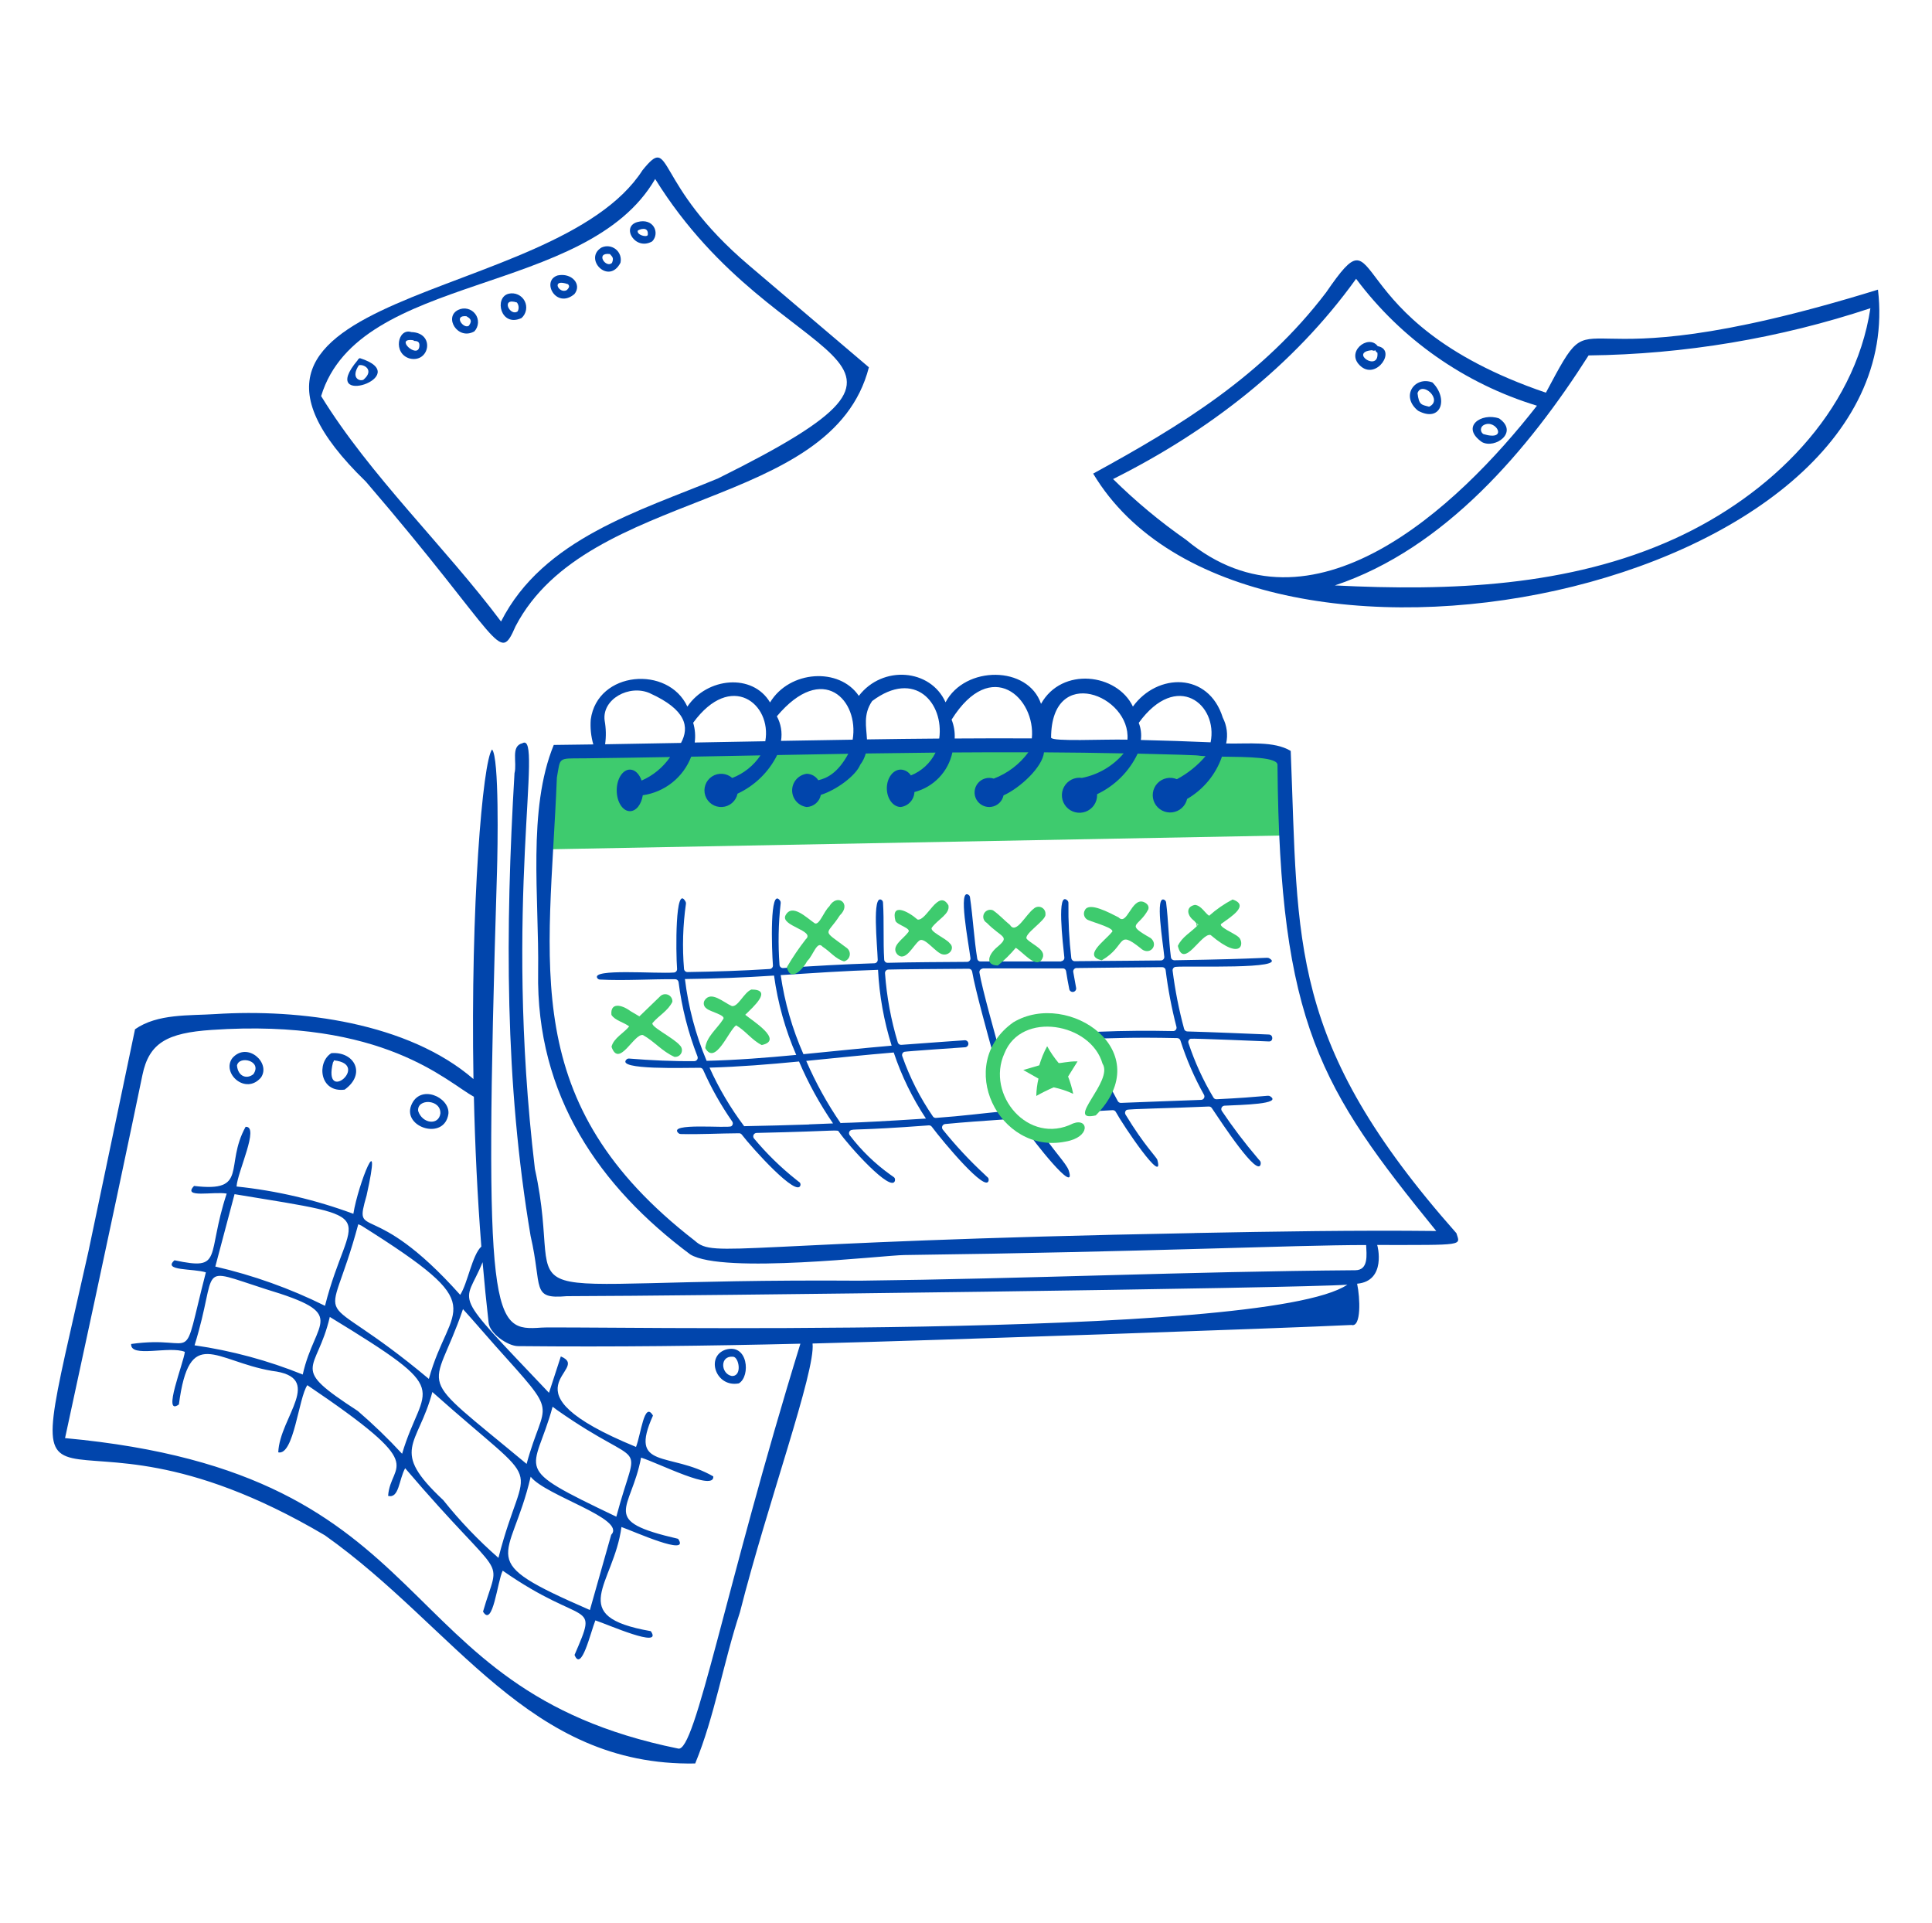 <?xml version="1.0" encoding="UTF-8"?>
<svg xmlns="http://www.w3.org/2000/svg" width="207" height="206" viewBox="0 0 207 206" fill="none">
  <g id="Coming Soon 1">
    <path id="Vector" d="M59.812 80.512L58.891 90.981L137.819 89.497L137.379 80.512H59.812Z" fill="#3ECB6E"></path>
    <path id="Vector_2" d="M95.533 112.019C92.379 112.288 89.232 112.626 86.082 112.931C84.889 110.23 84.069 107.38 83.646 104.46C87.117 104.24 90.588 104 94.074 103.896C94.216 106.654 94.706 109.383 95.533 112.019ZM73.386 104.882C76.538 104.842 79.742 104.725 82.933 104.511C83.332 107.439 84.132 110.298 85.31 113.01C82.192 113.307 78.894 113.569 75.709 113.644C74.533 110.843 73.752 107.895 73.386 104.882ZM86.692 120.463C84.371 120.541 82.051 120.602 79.731 120.645C78.265 118.698 77.021 116.594 76.022 114.374C79.216 114.284 82.409 114.025 85.609 113.715C86.602 116.04 87.823 118.262 89.254 120.349C88.399 120.387 87.543 120.422 86.687 120.451L86.692 120.463ZM90.079 120.337C88.633 118.233 87.396 115.994 86.383 113.652C89.496 113.344 92.614 113.013 95.757 112.751C96.591 115.25 97.751 117.63 99.208 119.828C89.929 120.432 90.079 120.235 90.079 120.337ZM111.577 121.26C112.702 123.07 114.262 124.644 114.501 125.374C115.458 128.311 110.413 121.821 110.085 121.22C110.393 121.193 111.577 121.127 111.577 121.252V121.26ZM108.001 119.004C104.984 119.292 103.249 119.543 100.285 119.758C100.221 119.763 100.157 119.751 100.099 119.724C100.041 119.697 99.992 119.655 99.955 119.603C98.579 117.602 97.475 115.43 96.671 113.142C96.655 113.097 96.648 113.049 96.651 113.001C96.653 112.953 96.666 112.906 96.687 112.863C96.708 112.82 96.737 112.781 96.773 112.749C96.81 112.718 96.852 112.693 96.897 112.678C97.048 112.625 103.133 112.209 103.414 112.19C103.509 112.181 103.598 112.135 103.661 112.063C103.725 111.991 103.758 111.897 103.755 111.802C103.751 111.706 103.711 111.615 103.643 111.547C103.575 111.48 103.483 111.441 103.387 111.438C103.387 111.438 98.835 111.758 96.573 111.932C96.489 111.939 96.406 111.918 96.337 111.871C96.268 111.824 96.217 111.755 96.193 111.676C95.462 109.261 95.003 106.773 94.823 104.258C94.816 104.161 94.848 104.066 94.912 103.993C94.976 103.92 95.067 103.875 95.164 103.868C95.599 103.84 102.004 103.791 103.794 103.779C103.882 103.779 103.967 103.809 104.034 103.866C104.101 103.922 104.145 104.001 104.159 104.087C104.468 105.943 105.893 111.068 106.402 112.899C106.429 112.994 106.493 113.075 106.58 113.124C106.667 113.173 106.769 113.186 106.865 113.161C106.962 113.135 107.044 113.073 107.095 112.988C107.145 112.902 107.16 112.801 107.136 112.704C106.658 110.99 105.238 105.958 104.941 104.192C104.934 104.145 104.936 104.096 104.947 104.049C104.959 104.002 104.979 103.958 105.008 103.919C105.037 103.88 105.073 103.847 105.115 103.822C105.156 103.797 105.202 103.781 105.25 103.774C105.269 103.774 105.287 103.741 105.307 103.741H113.857C113.942 103.734 114.026 103.759 114.093 103.811C114.16 103.863 114.206 103.938 114.22 104.021C114.322 104.68 114.439 105.334 114.57 105.985C114.593 106.077 114.651 106.157 114.732 106.208C114.813 106.259 114.911 106.277 115.004 106.258C115.098 106.239 115.181 106.185 115.236 106.107C115.291 106.03 115.314 105.934 115.3 105.839C115.19 105.268 115.087 104.695 114.991 104.122C114.984 104.074 114.986 104.026 114.998 103.979C115.009 103.932 115.03 103.888 115.059 103.85C115.087 103.811 115.123 103.778 115.165 103.753C115.206 103.729 115.252 103.712 115.3 103.705C115.403 103.689 125.143 103.603 124.524 103.609C124.613 103.608 124.7 103.64 124.767 103.698C124.835 103.756 124.879 103.837 124.89 103.926C125.144 105.973 125.53 108.001 126.047 109.998C126.062 110.053 126.064 110.11 126.053 110.165C126.041 110.221 126.017 110.273 125.982 110.318C125.947 110.362 125.902 110.398 125.851 110.422C125.8 110.447 125.743 110.459 125.687 110.457C123.083 110.401 120.382 110.417 117.73 110.528C117.636 110.535 117.548 110.577 117.485 110.646C117.421 110.715 117.387 110.806 117.389 110.9C117.391 110.993 117.428 111.083 117.495 111.149C117.561 111.216 117.65 111.254 117.744 111.257C119.043 111.244 121.105 111.099 126.135 111.209C126.211 111.212 126.284 111.238 126.345 111.283C126.405 111.329 126.45 111.392 126.474 111.464C127.118 113.483 127.964 115.432 128.999 117.282C129.03 117.337 129.046 117.398 129.046 117.46C129.046 117.523 129.031 117.584 129 117.638C128.97 117.693 128.926 117.739 128.873 117.772C128.82 117.805 128.759 117.824 128.697 117.827C126.793 117.906 121.062 118.099 120.105 118.15C120.037 118.153 119.968 118.137 119.908 118.104C119.848 118.071 119.798 118.022 119.765 117.962C119.553 117.581 119.347 117.197 119.146 116.81C119.108 116.734 119.043 116.674 118.964 116.64C118.884 116.607 118.796 116.602 118.714 116.628L118.652 116.647C118.606 116.662 118.563 116.685 118.526 116.716C118.489 116.748 118.459 116.786 118.437 116.828C118.414 116.871 118.401 116.918 118.397 116.966C118.393 117.014 118.398 117.062 118.413 117.108C118.434 117.168 118.438 117.233 118.425 117.296L118.338 117.737C118.325 117.8 118.296 117.858 118.253 117.906C118.211 117.955 118.156 117.991 118.095 118.011L117.239 118.294C117.153 118.325 117.082 118.385 117.037 118.463C116.992 118.541 116.976 118.633 116.992 118.721C117.009 118.81 117.056 118.89 117.127 118.947C117.197 119.004 117.285 119.035 117.376 119.033C117.988 118.994 118.599 118.96 119.21 118.93C119.279 118.926 119.348 118.942 119.408 118.975C119.469 119.009 119.518 119.058 119.551 119.119C120.325 120.548 124.805 127.182 124.002 124.255C123.921 123.957 122.601 122.716 120.594 119.402C120.544 119.319 120.529 119.22 120.552 119.127C120.576 119.033 120.635 118.952 120.718 118.903C120.908 118.79 125.464 118.723 129.518 118.539C129.581 118.537 129.643 118.551 129.699 118.58C129.755 118.609 129.803 118.652 129.837 118.705C130.92 120.32 134.795 126.223 135.073 124.705C135.104 124.348 134.97 124.376 134.714 124.031C133.353 122.432 132.083 120.756 130.912 119.013C130.877 118.96 130.856 118.898 130.852 118.834C130.849 118.77 130.862 118.706 130.891 118.649C130.92 118.591 130.964 118.543 131.018 118.508C131.072 118.473 131.134 118.453 131.199 118.449C133.017 118.36 137.482 118.285 136.064 117.429C135.84 117.293 135.604 117.502 130.346 117.761C130.28 117.764 130.215 117.749 130.156 117.718C130.098 117.688 130.049 117.642 130.015 117.586C128.909 115.741 128.011 113.781 127.337 111.74C127.306 111.648 127.313 111.548 127.357 111.462C127.4 111.375 127.476 111.309 127.569 111.279C127.747 111.22 135.726 111.559 135.958 111.568C136.439 111.587 136.437 110.85 135.958 110.826C133.046 110.708 130.131 110.58 127.216 110.496C127.138 110.495 127.063 110.468 127.001 110.42C126.939 110.373 126.894 110.307 126.872 110.232C126.315 108.178 125.902 106.087 125.636 103.976C125.631 103.929 125.635 103.881 125.649 103.835C125.662 103.79 125.685 103.747 125.715 103.71C125.745 103.673 125.782 103.642 125.824 103.62C125.866 103.597 125.912 103.583 125.96 103.578C127.241 103.443 138.166 103.886 135.985 102.655C135.727 102.509 135.911 102.715 125.825 102.871C125.735 102.873 125.647 102.841 125.579 102.783C125.511 102.725 125.467 102.643 125.456 102.555C125.213 100.654 125.183 98.628 124.941 96.678C124.934 96.625 124.916 96.574 124.887 96.528C124.858 96.482 124.82 96.443 124.775 96.414C123.708 95.755 124.61 100.976 124.745 102.493C124.754 102.589 124.724 102.685 124.662 102.759C124.6 102.833 124.511 102.88 124.414 102.889C124.414 102.889 118.229 102.953 115.15 102.971C115.06 102.972 114.974 102.939 114.906 102.881C114.839 102.822 114.796 102.741 114.784 102.653C114.553 100.687 114.45 98.709 114.475 96.73C114.475 96.681 114.466 96.633 114.447 96.588C114.429 96.544 114.401 96.503 114.367 96.469C113.196 95.341 113.871 100.982 114.037 102.569C114.048 102.665 114.019 102.76 113.959 102.835C113.899 102.91 113.811 102.958 113.715 102.969C113.702 102.969 113.689 103 113.677 103H105.071C104.987 103.006 104.904 102.982 104.837 102.931C104.77 102.88 104.724 102.806 104.709 102.724C104.359 100.585 104.249 98.314 103.925 96.109C103.919 96.062 103.903 96.017 103.879 95.976C103.855 95.936 103.823 95.9 103.785 95.872C102.612 95.052 103.769 100.984 103.977 102.632C103.984 102.683 103.98 102.734 103.965 102.784C103.95 102.833 103.925 102.878 103.891 102.917C103.857 102.956 103.815 102.987 103.768 103.009C103.721 103.03 103.67 103.041 103.619 103.042C100.818 103.066 97.953 103.069 95.11 103.144C95.016 103.147 94.924 103.114 94.854 103.051C94.784 102.988 94.741 102.9 94.735 102.806C94.612 100.819 94.735 98.713 94.607 96.683C94.605 96.626 94.588 96.571 94.56 96.522C94.531 96.473 94.491 96.432 94.442 96.401C93.421 95.786 93.999 101.301 94.041 102.818C94.043 102.914 94.008 103.008 93.942 103.078C93.876 103.148 93.785 103.189 93.689 103.193C90.426 103.295 87.175 103.482 83.911 103.705C83.815 103.712 83.721 103.681 83.649 103.619C83.576 103.558 83.53 103.471 83.52 103.376C83.356 101.163 83.398 98.939 83.645 96.734C83.653 96.645 83.63 96.556 83.579 96.484C82.446 94.909 82.686 101.726 82.814 103.413C82.821 103.508 82.791 103.603 82.729 103.676C82.667 103.75 82.579 103.796 82.483 103.805C79.599 103.996 76.583 104.088 73.658 104.134C73.566 104.135 73.477 104.102 73.409 104.041C73.34 103.98 73.297 103.896 73.288 103.805C73.094 101.476 73.163 99.133 73.494 96.82C73.507 96.741 73.492 96.66 73.453 96.59C72.328 94.539 72.409 102.039 72.543 103.797C72.546 103.844 72.541 103.891 72.526 103.936C72.511 103.981 72.488 104.023 72.457 104.059C72.427 104.095 72.389 104.124 72.347 104.146C72.304 104.167 72.258 104.18 72.211 104.184C70.285 104.335 63.316 103.731 63.996 104.783C64.028 104.829 64.07 104.867 64.119 104.894C64.168 104.921 64.223 104.936 64.279 104.938C66.923 105.074 69.675 104.881 72.346 104.9C72.435 104.901 72.52 104.935 72.586 104.993C72.653 105.052 72.695 105.133 72.706 105.221C73.051 107.948 73.732 110.622 74.733 113.183C74.753 113.237 74.761 113.296 74.754 113.354C74.748 113.412 74.728 113.467 74.695 113.515C74.663 113.564 74.62 113.604 74.568 113.632C74.517 113.66 74.46 113.676 74.402 113.677C72.112 113.703 69.74 113.591 67.405 113.401C67.357 113.396 67.308 113.401 67.261 113.417C67.215 113.432 67.173 113.457 67.136 113.49C65.892 114.658 73.523 114.375 75.003 114.389C75.074 114.389 75.143 114.41 75.201 114.448C75.26 114.486 75.306 114.541 75.334 114.606C76.195 116.546 77.238 118.4 78.451 120.143C78.506 120.223 78.527 120.321 78.509 120.415C78.492 120.51 78.437 120.594 78.357 120.649C77.981 120.905 71.439 120.231 72.692 121.393C72.757 121.451 72.842 121.484 72.93 121.486C74.978 121.54 77.118 121.414 79.186 121.404C79.242 121.403 79.298 121.415 79.349 121.44C79.399 121.464 79.443 121.5 79.477 121.545C80.585 122.996 85.478 128.425 85.769 126.943C85.769 126.628 85.627 126.669 85.317 126.386C83.659 125.071 82.142 123.59 80.79 121.965C80.746 121.912 80.717 121.848 80.708 121.78C80.699 121.712 80.709 121.643 80.738 121.581C80.766 121.519 80.812 121.466 80.869 121.428C80.927 121.39 80.994 121.369 81.062 121.368C90.212 121.163 89.694 120.967 89.897 121.265C90.95 122.781 95.516 127.847 95.888 126.488C95.936 126.107 95.746 126.113 95.407 125.851C93.751 124.667 92.283 123.244 91.05 121.627C91.02 121.59 90.997 121.548 90.983 121.502C90.969 121.456 90.964 121.408 90.968 121.361C90.973 121.313 90.987 121.267 91.01 121.225C91.032 121.182 91.063 121.145 91.1 121.115C91.362 120.898 91.75 121.144 99.514 120.558C99.575 120.553 99.637 120.564 99.693 120.59C99.749 120.616 99.798 120.655 99.835 120.704C101.05 122.328 105.707 127.908 105.928 126.447C105.941 126.118 105.799 126.15 105.509 125.832C103.892 124.336 102.389 122.723 101.011 121.006C100.971 120.955 100.945 120.893 100.936 120.828C100.927 120.764 100.936 120.698 100.961 120.637C100.987 120.577 101.028 120.525 101.081 120.486C101.133 120.447 101.195 120.422 101.261 120.415C103.141 120.228 105.587 120.061 107.606 119.921C107.716 119.913 107.818 119.865 107.894 119.785C107.969 119.705 108.012 119.601 108.013 119.491L108.001 119.004Z" fill="#0145AC"></path>
    <path id="Vector_3" d="M111.352 114.125C111.56 113.416 111.842 112.73 112.195 112.08C112.544 112.714 112.954 113.313 113.418 113.869C113.527 113.946 114.433 113.679 115.453 113.703C115.01 114.415 114.438 115.327 114.438 115.327C114.673 115.928 114.856 116.547 114.986 117.179C114.318 116.868 113.615 116.635 112.893 116.485C112.256 116.758 111.634 117.066 111.031 117.408C111.043 116.782 111.121 116.159 111.266 115.55L109.637 114.627L111.352 114.125Z" fill="#3ECB6E"></path>
    <path id="Vector_4" d="M117.404 119.489C124.168 112.638 114.469 105.986 108.578 109.514C102.212 114.015 107.041 123.739 114.167 122.296C116.887 121.831 116.63 119.732 114.983 120.348C110.203 122.754 105.598 117.271 107.62 112.833C109.438 108.273 116.876 109.575 118.127 113.945C119.361 115.82 113.981 120.269 117.404 119.489Z" fill="#3ECB6E"></path>
    <path id="Vector_5" d="M90.742 101.565C87.932 99.461 88.539 100.319 89.978 98.067C91.292 96.818 89.698 95.631 88.844 97.106C88.257 97.647 87.798 99.136 87.299 98.916C86.399 98.3 84.88 96.757 84.171 98.043C83.545 99.195 87.392 99.674 86.334 100.62C85.591 101.572 84.913 102.572 84.305 103.615C84.708 105.285 86.037 103.808 86.498 102.944C87.139 102.353 87.537 100.696 88.146 101.431C88.945 101.925 89.485 102.72 90.436 102.989C90.584 102.953 90.719 102.876 90.825 102.766C90.931 102.657 91.004 102.521 91.036 102.372C91.068 102.224 91.058 102.069 91.005 101.926C90.953 101.784 90.862 101.658 90.742 101.565Z" fill="#3ECB6E"></path>
    <path id="Vector_6" d="M101.746 101.04C101.399 100.547 99.455 99.75 99.863 99.344C100.502 98.477 101.82 97.899 101.614 96.979C100.534 95.133 99.287 98.699 98.309 98.509C97.241 97.577 95.432 96.688 95.94 98.648C96.134 99.11 97.716 99.443 97.301 99.878C96.754 100.619 95.385 101.377 96.145 102.249C97.052 103.103 97.837 101.239 98.52 100.747C99.111 100.361 100.309 102.158 101.031 102.245C101.737 102.379 102.353 101.555 101.746 101.04Z" fill="#3ECB6E"></path>
    <path id="Vector_7" d="M110.758 97.345C109.895 97.976 108.864 100.143 108.217 99.088C107.528 98.534 107.16 98.063 106.399 97.523C106.222 97.448 106.023 97.442 105.842 97.508C105.661 97.574 105.513 97.706 105.427 97.877C105.341 98.049 105.324 98.246 105.38 98.429C105.436 98.613 105.56 98.768 105.727 98.863C107.303 100.475 108.233 100.263 106.93 101.383C105.87 102.227 105.5 103.401 106.91 103.434C107.612 102.865 108.256 102.23 108.834 101.536C109.632 102.031 110.933 103.697 111.584 102.853C112.328 101.79 110.645 101.257 110.029 100.604C109.553 100.121 112.137 98.569 112.012 97.953C112.027 97.803 111.996 97.651 111.922 97.519C111.848 97.386 111.735 97.28 111.598 97.213C111.462 97.147 111.308 97.124 111.157 97.148C111.007 97.171 110.868 97.24 110.758 97.345Z" fill="#3ECB6E"></path>
    <path id="Vector_8" d="M123.299 100.504C120.474 98.886 122.006 99.383 123.034 97.417C123.153 97.036 122.869 96.749 122.496 96.614C121.219 96.198 120.76 99.221 119.851 98.279C118.873 97.785 116.699 96.595 116.246 97.488C116.186 97.584 116.148 97.693 116.137 97.806C116.125 97.919 116.14 98.033 116.18 98.14C116.219 98.246 116.283 98.342 116.366 98.42C116.449 98.498 116.549 98.556 116.658 98.59C117.173 98.821 119.633 99.485 119.114 99.87C118.348 100.813 115.974 102.417 118.049 102.874C120.739 101.318 119.615 99.528 122.18 101.557C123.127 102.483 124.204 101.276 123.299 100.504Z" fill="#3ECB6E"></path>
    <path id="Vector_9" d="M79.849 108.712C80.708 107.863 82.836 106.006 80.509 106.004C79.698 106.322 79.075 107.911 78.407 107.776C77.48 107.359 76.207 106.135 75.51 107.142C75.417 107.28 75.382 107.449 75.413 107.612C75.444 107.775 75.538 107.92 75.674 108.015C76.016 108.381 77.873 108.747 77.471 109.201C76.83 110.215 75.688 111.056 75.564 112.278C76.64 114.203 78.077 110.378 78.87 109.841C79.844 110.392 80.582 111.45 81.615 111.952C84.041 111.442 80.571 109.325 79.849 108.712Z" fill="#3ECB6E"></path>
    <path id="Vector_10" d="M132.647 100.34C132.338 100.033 130.359 99.222 130.895 98.936C131.908 98.198 133.917 96.976 132.063 96.359C131.156 96.836 130.313 97.421 129.55 98.103C129.112 97.833 128.702 96.995 128.027 96.938C127.007 97.143 127.174 98.078 127.948 98.646C128.34 99.113 128.396 99.066 128.226 99.212C128.099 98.791 128.193 98.883 128.391 99.066C127.573 99.911 126.64 100.362 126.199 101.331C126.811 103.933 128.74 99.872 129.712 100.169C133.25 103.163 133.351 100.802 132.647 100.34Z" fill="#3ECB6E"></path>
    <path id="Vector_11" d="M72.843 111.986C72.182 111.178 69.505 109.903 69.945 109.56C70.596 108.787 71.555 108.307 72.042 107.321C72.052 107.171 72.017 107.021 71.941 106.89C71.866 106.759 71.753 106.653 71.617 106.586C71.481 106.519 71.329 106.493 71.178 106.512C71.028 106.531 70.886 106.594 70.772 106.693C70.077 107.358 69.234 108.174 68.505 108.882C68.286 108.748 67.922 108.531 67.559 108.323C66.555 107.583 65.374 107.385 65.511 108.724C65.907 109.335 66.812 109.497 67.411 109.955C66.896 110.63 65.732 111.206 65.52 112.142C66.327 114.473 67.927 110.686 68.888 110.882C70.109 111.561 70.919 112.616 72.257 113.217C72.407 113.236 72.56 113.206 72.693 113.134C72.826 113.061 72.932 112.948 72.997 112.812C73.062 112.676 73.082 112.522 73.054 112.374C73.027 112.226 72.953 112.09 72.843 111.986Z" fill="#3ECB6E"></path>
    <path id="Vector_12" d="M27.965 115.427C29.045 113.862 26.49 111.547 24.897 113.346C23.7 114.967 26.325 117.357 27.965 115.427ZM25.39 114.154C25.596 113.04 28.137 113.624 27.151 115.072C26.434 115.654 25.498 115.313 25.392 114.154H25.39Z" fill="#0145AC"></path>
    <path id="Vector_13" d="M36.925 116.729C39.281 115.043 37.956 112.616 35.499 112.823C33.902 113.82 34.245 117.081 36.925 116.729ZM35.678 113.811C35.733 113.751 35.769 113.676 35.781 113.595C39.757 114.001 34.546 118.383 35.678 113.811Z" fill="#0145AC"></path>
    <path id="Vector_14" d="M48.047 119.312C48.197 117.523 44.966 116.075 44.052 118.432C43.138 120.789 47.632 122.221 48.047 119.312ZM44.801 119.02C44.654 117.654 47.245 117.733 47.185 119.283C47.002 120.604 45.237 120.381 44.801 119.014V119.02Z" fill="#0145AC"></path>
    <path id="Vector_15" d="M79.161 148.198C80.451 147.442 80.153 143.829 77.704 144.599C75.584 145.361 76.709 148.67 79.161 148.198ZM78.543 145.343C79.177 145.358 79.562 147.482 78.39 147.403C77.219 147.171 77.097 145.206 78.541 145.343H78.543Z" fill="#0145AC"></path>
    <path id="Vector_16" d="M156.044 132.11C137.965 111.678 139.129 101.086 138.291 80.443C136.487 79.36 133.758 79.705 131.374 79.648C131.58 78.711 131.453 77.732 131.014 76.879C129.484 71.973 123.993 72.083 121.383 75.692C119.687 72.138 113.766 71.398 111.539 75.401C110.155 71.287 103.392 71.278 101.309 75.236C99.709 71.647 94.566 71.225 92.017 74.547C89.928 71.46 84.587 71.801 82.505 75.251C80.636 72.089 75.747 72.565 73.647 75.697C71.586 71.254 64.007 71.866 63.295 77.074C63.226 77.975 63.319 78.88 63.569 79.748C62.157 79.769 60.745 79.787 59.331 79.804C56.496 86.715 57.77 96.225 57.657 104.088C57.417 117.42 64.285 127.177 73.962 134.387C77.453 136.526 94.564 134.479 96.894 134.449C123.424 134.107 138.192 133.385 146.373 133.377C146.41 134.377 146.664 136.066 145.216 136.077C127.215 136.217 109.992 136.994 92.174 137.196C50.523 136.897 60.866 141.341 57.31 125.216C53.911 96.657 58.284 78.285 55.971 79.62C54.691 79.934 55.426 81.678 55.125 82.833C54.133 99.594 54.069 115.894 56.851 132.411C58.138 137.955 56.851 139.194 60.715 138.856C73.442 138.839 139.224 138.013 144.359 137.626C135.423 143.66 60.879 142.021 58.024 142.223C52.798 142.593 51.761 142.147 53.249 93.369C53.325 90.916 53.497 81.126 52.72 80.288C51.72 81.55 50.404 96.996 50.728 115.597C43.723 109.546 32.136 108.055 23.079 108.636C20.268 108.817 16.875 108.575 14.467 110.262C12.854 117.995 11.162 126.019 9.482 134.035C1.345 170.459 4.506 146.581 34.811 164.476C48.831 174.415 56.635 189.237 74.486 188.918C76.58 183.84 77.491 178.15 79.279 172.715C82.224 161.094 87.396 146.872 87.059 143.927C100.004 143.604 138.033 142.276 144.798 141.941C145.866 142.232 145.73 139.031 145.405 137.521C148.575 137.239 147.597 133.408 147.553 133.371C157.027 133.372 156.46 133.458 156.044 132.11ZM72.642 187.315C40.881 180.868 48.239 157.861 6.97 154.061C11.812 131.694 14.122 120.655 15.262 115.152C15.975 111.714 17.913 110.653 22.679 110.332C41.156 109.071 47.853 115.907 50.773 117.49C50.894 122.704 51.146 128.134 51.571 133.542C50.592 134.439 50.093 137.522 49.305 138.713C39.785 128.054 37.837 133.1 39.276 128.075C41.015 120.259 38.367 126.826 37.86 130.033C33.828 128.536 29.623 127.553 25.344 127.107C25.453 125.495 27.842 120.611 26.314 120.713C24.012 124.892 26.697 127.758 20.793 127.047C19.488 128.397 22.885 127.618 24.288 127.867C22.055 134.659 23.998 136.14 18.695 135.01C17.373 136.172 20.72 135.874 22.057 136.305C19.306 146.957 21.422 142.935 14.051 143.978C13.948 145.516 18.158 144.142 19.804 144.822C19.681 146.008 17.332 151.795 19.167 150.456C20.295 141.899 23.033 145.807 29.119 146.856C34.88 147.528 29.958 151.791 29.814 155.586C31.492 155.966 31.992 149.733 32.93 148.391C46.254 157.39 41.843 156.521 41.583 160.25C42.767 160.558 42.728 158.527 43.409 157.288C54.443 170.221 53.615 166.163 51.753 172.649C52.811 174.415 53.291 169.404 53.863 168.263C62.77 174.483 64.178 171.205 61.558 177.288C62.294 179.164 63.263 174.91 63.789 173.589C65.039 173.984 71.103 176.699 69.725 174.741C60.52 173.137 65.771 169.746 66.584 163.586C67.839 164.016 74.032 166.833 72.653 164.85C64.103 162.875 67.614 161.87 68.686 156.15C70.689 156.794 76.572 159.815 76.424 158.163C71.73 155.466 67.321 157.505 69.961 151.649C69.025 150.034 68.678 153.648 68.144 155.006C53.129 148.836 63.562 146.755 60.089 145.312C59.659 146.611 59.236 147.91 58.82 149.209C48.033 137.832 49.755 140.092 51.706 135.214C51.892 137.382 52.106 139.543 52.351 141.681C52.454 142.848 54.4 144.194 55.491 144.207C65.814 144.309 75.849 144.184 85.756 143.947C77.698 170.064 74.487 187.914 72.642 187.315ZM34.822 139.888C31.084 138.032 27.139 136.621 23.07 135.683C23.756 133.099 24.443 130.514 25.13 127.928C41.795 130.669 37.447 129.489 34.822 139.888ZM38.388 131.148C38.5 131.195 38.608 131.242 38.708 131.29C53.016 140.278 48.206 139.479 45.95 147.719C33.182 137.024 35.005 143.742 38.388 131.148ZM28.487 138.106C37.514 140.826 33.74 141.361 32.436 147.25C28.714 145.745 24.822 144.695 20.846 144.121C23.49 135.593 20.865 135.664 28.487 138.106ZM35.337 141.08C49.004 149.414 45.34 148.094 43.082 155.738C41.588 154.121 40.003 152.59 38.334 151.154C30.858 146.29 33.915 147.186 35.337 141.078V141.08ZM46.323 149.12C58.915 160.34 56.315 155.524 53.404 166.891C51.252 165.009 49.273 162.939 47.492 160.705C41.692 155.273 44.764 154.971 46.327 149.118L46.323 149.12ZM56.858 158.199C58.475 160.25 67.159 162.698 65.483 164.424C64.762 166.988 64.041 169.51 63.203 172.477C50.543 166.967 54.701 167.484 56.858 158.197V158.199ZM59.209 150.699C59.366 150.82 59.518 150.941 59.684 151.055C69.408 157.882 68.405 153.522 66.035 162.48C54.5 156.965 57.229 157.968 59.209 150.694V150.699ZM56.422 156.825C43.978 146.472 46.393 149.715 49.605 140.244C50.764 141.511 51.871 142.826 53.009 144.102C60.13 152.06 58.366 149.669 56.422 156.825ZM129.708 79.523C127.216 79.413 124.726 79.33 122.235 79.273C122.317 78.651 122.239 78.019 122.009 77.436C126.098 71.809 130.533 75.469 129.708 79.523ZM120.797 79.238C118.153 79.177 112.763 79.472 112.617 79.025C112.641 71.079 121.183 74.498 120.797 79.24V79.238ZM110.553 79.102C107.799 79.09 105.043 79.093 102.287 79.113C102.325 78.424 102.213 77.734 101.956 77.093C106.227 70.279 110.985 74.798 110.553 79.104V79.102ZM93.445 75.1C98.025 71.661 101.152 75.32 100.633 79.12C98.052 79.139 95.471 79.169 92.89 79.21C92.825 77.871 92.466 76.533 93.445 75.1ZM91.356 79.24C88.797 79.282 86.239 79.32 83.681 79.368C83.829 78.466 83.673 77.54 83.236 76.735C88.179 70.842 92.064 75.032 91.356 79.24ZM81.997 79.408L74.433 79.545C74.53 78.835 74.474 78.113 74.268 77.427C78.323 71.866 82.713 75.399 81.997 79.408ZM69.658 74.28C73.529 76.033 73.888 77.9 72.964 79.588C70.253 79.642 67.543 79.69 64.833 79.732C64.95 78.895 64.934 78.044 64.786 77.212C64.457 74.908 67.43 73.267 69.658 74.275V74.28ZM128.005 132.095C78.663 133.004 76.584 134.864 74.445 132.916C55.37 118.15 58.853 103.514 59.665 83.302C60.062 81.102 59.73 81.251 62.493 81.24C65.607 81.202 68.709 81.155 71.8 81.099C71.038 82.208 69.979 83.081 68.743 83.62C68.504 82.919 68.034 82.444 67.494 82.444C66.712 82.444 66.077 83.44 66.077 84.671C66.077 85.901 66.712 86.899 67.494 86.899C68.162 86.899 68.722 86.171 68.871 85.193C70.027 85.028 71.117 84.557 72.029 83.831C72.94 83.104 73.64 82.148 74.055 81.061L81.481 80.921C80.747 82.019 79.69 82.865 78.454 83.342C78.159 83.081 77.786 82.925 77.393 82.897C77 82.868 76.609 82.971 76.279 83.187C75.951 83.403 75.703 83.721 75.574 84.092C75.445 84.463 75.444 84.866 75.569 85.239C75.694 85.611 75.939 85.931 76.266 86.151C76.593 86.37 76.983 86.476 77.376 86.451C77.77 86.427 78.144 86.274 78.442 86.016C78.739 85.758 78.942 85.409 79.02 85.025C80.866 84.165 82.364 82.706 83.267 80.886C85.812 80.838 88.353 80.793 90.889 80.75C89.771 82.814 88.593 83.375 87.674 83.584C87.541 83.376 87.359 83.205 87.143 83.084C86.928 82.963 86.686 82.897 86.438 82.892C86.005 82.949 85.607 83.162 85.319 83.49C85.031 83.817 84.872 84.238 84.872 84.674C84.872 85.109 85.031 85.53 85.319 85.857C85.607 86.185 86.005 86.397 86.438 86.455C86.8 86.438 87.146 86.3 87.42 86.063C87.694 85.827 87.879 85.505 87.948 85.151C89.571 84.65 91.691 83.112 92.167 81.925C92.439 81.563 92.64 81.154 92.761 80.719C95.253 80.68 97.744 80.649 100.237 80.625C99.69 81.737 98.749 82.609 97.594 83.07C97.478 82.886 97.319 82.733 97.13 82.624C96.942 82.514 96.729 82.453 96.511 82.444C95.687 82.444 95.018 83.341 95.018 84.447C95.018 85.554 95.687 86.452 96.511 86.452C96.905 86.4 97.268 86.21 97.536 85.917C97.804 85.623 97.959 85.245 97.974 84.849C98.98 84.588 99.893 84.054 100.611 83.305C101.329 82.556 101.824 81.624 102.039 80.611C104.753 80.59 107.467 80.584 110.182 80.592C109.246 81.869 107.958 82.848 106.474 83.412C106.172 83.313 105.848 83.308 105.543 83.397C105.239 83.486 104.969 83.665 104.769 83.911C104.569 84.156 104.448 84.456 104.423 84.771C104.398 85.086 104.47 85.401 104.629 85.675C104.788 85.948 105.027 86.167 105.314 86.303C105.6 86.438 105.922 86.484 106.235 86.433C106.548 86.383 106.839 86.239 107.068 86.021C107.298 85.802 107.455 85.52 107.519 85.21C109.331 84.39 111.704 82.162 111.856 80.596C114.699 80.612 117.543 80.65 120.391 80.709C119.245 82.063 117.671 82.989 115.927 83.334C115.546 83.279 115.158 83.343 114.814 83.514C114.471 83.686 114.188 83.958 114.004 84.294C113.82 84.631 113.744 85.015 113.785 85.396C113.827 85.776 113.984 86.135 114.237 86.424C114.489 86.713 114.824 86.918 115.197 87.013C115.57 87.107 115.962 87.085 116.322 86.951C116.683 86.816 116.993 86.576 117.212 86.261C117.43 85.946 117.547 85.572 117.546 85.189C117.546 85.152 117.546 85.116 117.546 85.08C119.456 84.175 120.992 82.639 121.891 80.734C130.471 80.939 127.434 80.923 129.169 81.006C128.309 82.012 127.267 82.849 126.097 83.474C125.745 83.326 125.354 83.289 124.98 83.369C124.605 83.449 124.264 83.641 124.004 83.921C123.743 84.201 123.576 84.553 123.524 84.931C123.472 85.309 123.538 85.694 123.713 86.033C123.888 86.372 124.164 86.649 124.503 86.827C124.842 87.004 125.228 87.073 125.608 87.025C125.988 86.976 126.344 86.812 126.627 86.555C126.91 86.298 127.107 85.961 127.19 85.589C128.941 84.573 130.266 82.965 130.924 81.057C133.637 81.094 137.008 81.093 136.874 81.997C137.104 109.723 141.503 116.634 153.885 131.874C145.257 131.779 136.628 131.927 128.005 132.09V132.095Z" fill="#0145AC"></path>
    <path id="Vector_17" d="M201.211 31.028C165.714 42.01 171.86 30.37 165.632 42.068C142.818 34.302 148.635 21.794 142.082 31.329C135.305 40.24 126.592 45.56 117.125 50.736C133.521 78.155 205.011 63.272 201.211 31.028ZM169.859 37.848C169.876 37.826 169.887 37.799 169.892 37.772C169.902 37.799 169.887 37.826 169.859 37.848ZM127.073 57.822C124.287 55.879 121.673 53.704 119.258 51.32C129.379 46.258 138.565 39.24 145.297 29.866C150.134 36.339 156.923 41.103 164.673 43.462C156.076 54.479 140.504 68.993 127.073 57.822ZM179.384 57.729C168.137 62.843 155.366 63.343 143.022 62.715C154.841 58.775 163.824 48.103 170.205 38.076C180.472 37.953 190.658 36.247 200.401 33.019C198.699 44.264 189.631 53.07 179.384 57.729Z" fill="#0145AC"></path>
    <path id="Vector_18" d="M80.276 28.451C69.836 19.602 72.119 14.196 68.842 18.233C59.468 32.821 17.662 30.723 39.202 51.597C53.912 68.723 53.392 71.287 55.242 67.082C63 52.254 89.141 54.755 93.096 39.348C89.084 35.954 84.463 31.997 80.276 28.451ZM76.98 51.232C68.584 54.724 58.19 57.693 53.682 66.581C47.707 58.603 39.633 50.938 34.407 42.432C38.455 29.117 62.852 31.841 70.197 19.173C83.516 40.635 105.108 37.253 76.975 51.23L76.98 51.232Z" fill="#0145AC"></path>
    <path id="Vector_19" d="M38.559 38.367C38.504 38.386 38.453 38.417 38.41 38.457C38.368 38.497 38.334 38.546 38.311 38.6C33.889 43.843 44.634 40.292 38.559 38.367ZM38.937 40.682C38.515 40.887 37.561 40.477 38.448 39.127C39.013 38.983 40.146 39.66 38.937 40.682Z" fill="#0145AC"></path>
    <path id="Vector_20" d="M44.069 35.575C42.627 35.103 42.049 37.879 43.903 38.407C46.034 38.911 46.653 35.643 44.069 35.575ZM44.927 37.145C44.732 38.507 42.152 36.109 44.335 36.457C44.203 36.648 45.05 36.281 44.927 37.145Z" fill="#0145AC"></path>
    <path id="Vector_21" d="M49.104 33.195C47.518 33.946 49.033 36.51 50.827 35.498C51.059 35.248 51.195 34.924 51.213 34.584C51.231 34.244 51.129 33.908 50.924 33.635C50.72 33.362 50.426 33.169 50.094 33.088C49.761 33.008 49.411 33.045 49.104 33.195ZM50.237 34.891C49.674 35.301 48.524 33.739 49.972 33.876C50.315 34.082 50.683 34.297 50.237 34.891Z" fill="#0145AC"></path>
    <path id="Vector_22" d="M54.513 31.463C52.905 31.838 53.628 35.119 55.88 34.07C56.131 33.844 56.299 33.542 56.359 33.211C56.419 32.88 56.366 32.538 56.21 32.24C56.053 31.941 55.802 31.703 55.495 31.563C55.187 31.422 54.842 31.387 54.513 31.463ZM55.465 33.354C54.64 33.956 53.597 31.827 55.382 32.404C55.486 32.538 55.548 32.699 55.563 32.867C55.578 33.036 55.544 33.205 55.465 33.354Z" fill="#0145AC"></path>
    <path id="Vector_23" d="M59.749 29.506C57.941 30.08 59.584 33.16 61.547 31.502C62.382 30.462 61.253 29.191 59.749 29.506ZM60.73 31.075C59.89 31.554 58.952 29.767 60.863 30.448C60.977 30.592 61.088 30.726 60.73 31.075Z" fill="#0145AC"></path>
    <path id="Vector_24" d="M64.443 26.52C62.486 27.712 65.215 30.586 66.478 28.15C66.539 27.885 66.524 27.609 66.435 27.352C66.346 27.096 66.186 26.87 65.974 26.7C65.761 26.53 65.505 26.423 65.234 26.391C64.964 26.359 64.689 26.404 64.443 26.52ZM65.576 28.154C64.936 28.812 63.722 27.017 65.344 27.214C65.584 27.497 65.798 27.606 65.575 28.154H65.576Z" fill="#0145AC"></path>
    <path id="Vector_25" d="M68.295 23.785C66.489 24.282 68.062 26.912 69.882 25.856C70.733 24.965 70.022 23.31 68.295 23.785ZM69.404 25.17C69.301 25.466 68.198 25.17 68.332 24.709C68.461 24.584 69.519 24.171 69.404 25.17Z" fill="#0145AC"></path>
    <path id="Vector_26" d="M145.843 39.276C147.536 40.663 149.645 37.455 147.614 37.085C146.595 35.716 144.019 37.782 145.843 39.276ZM146.997 37.516C147.054 37.549 147.118 37.567 147.184 37.569C147.25 37.57 147.315 37.556 147.374 37.526C147.383 37.583 147.407 37.636 147.443 37.681C147.479 37.725 147.526 37.76 147.58 37.78C147.793 39.922 144.488 37.734 146.997 37.516Z" fill="#0145AC"></path>
    <path id="Vector_27" d="M151.933 44C154.386 45.326 155.239 42.724 153.473 40.968C151.57 40.257 150.02 42.448 151.933 44ZM151.876 42.12C152.338 40.74 154.67 42.846 153.118 43.568C152.285 43.353 152.035 43.388 151.876 42.12Z" fill="#0145AC"></path>
    <path id="Vector_28" d="M158.786 47.362C160.196 48.114 162.753 46.307 160.62 44.827C158.713 44.163 156.436 45.72 158.786 47.362ZM158.992 45.526C160.283 44.853 161.67 47.321 158.937 46.503C158.851 46.451 158.782 46.377 158.735 46.288C158.688 46.2 158.666 46.1 158.671 46C158.676 45.9 158.708 45.803 158.763 45.72C158.819 45.637 158.896 45.57 158.986 45.526H158.992Z" fill="#0145AC"></path>
  </g>
</svg>
